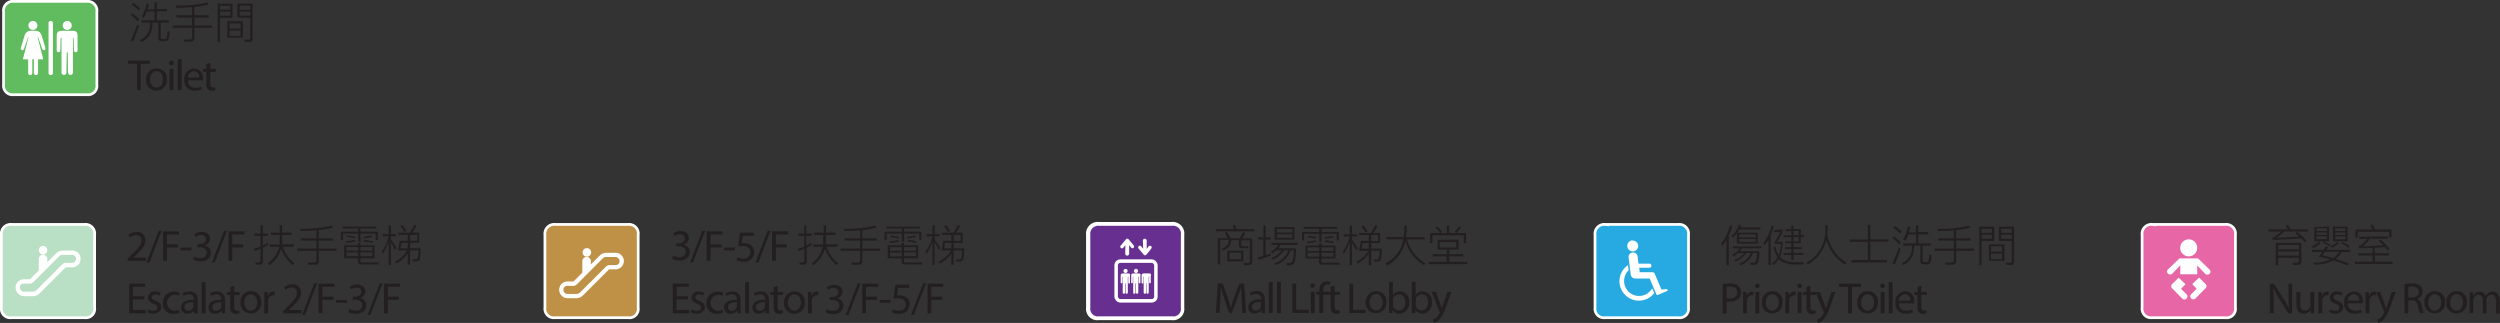 <svg xmlns="http://www.w3.org/2000/svg" viewBox="0 0 455.79 58.87"><rect x="0" y="0" width="455.79" height="58.87" fill="#333333" stroke="none"/><defs><style>.cls-1{fill:#e766a6;}.cls-1,.cls-10,.cls-4,.cls-5,.cls-6,.cls-7,.cls-8,.cls-9{stroke:#fff;}.cls-1,.cls-10,.cls-4,.cls-5,.cls-6,.cls-8,.cls-9{stroke-miterlimit:3.86;}.cls-1,.cls-10,.cls-4,.cls-6,.cls-8,.cls-9{stroke-width:0.5px;}.cls-2,.cls-5{fill:#fff;}.cls-3{fill:#231f20;}.cls-4{fill:#27aae1;}.cls-5{stroke-width:0.9px;}.cls-6{fill:#673090;}.cls-7{fill:none;stroke-miterlimit:10;stroke-width:0.64px;}.cls-8{fill:#be9147;}.cls-9{fill:#b9dfc4;}.cls-10{fill:#60bc5e;}</style></defs><title>Asset 7</title><g id="Layer_2" data-name="Layer 2"><g id="_3_f_icon" data-name="3/f_icon"><path class="cls-1" d="M392.45,40.92a1.71,1.71,0,0,0-1.91,1.92V56.09a1.63,1.63,0,0,0,1.83,1.83h13.34a1.62,1.62,0,0,0,1.84-1.83V42.84a1.69,1.69,0,0,0-1.88-1.92S392.44,40.91,392.45,40.92Z"/><path class="cls-2" d="M400.59,45.18A1.55,1.55,0,1,1,399,43.64,1.54,1.54,0,0,1,400.59,45.18Zm-.1,7.46-1,1a.54.54,0,0,0,0,.77h0a.54.54,0,0,0,.78,0l1.85-1.87a.53.53,0,0,0,0-.75l-1.19-1.19-1.25,1.2Zm.25-5.53h-3.4l-2.08,2a.54.54,0,0,0,0,.78h0a.55.55,0,0,0,.78,0l1.46-1.51V50h3.09V48.41l1.46,1.51a.55.55,0,0,0,.78,0h0a.55.55,0,0,0,0-.78Zm-2.29,4.71-1.25-1.2L396,51.81a.54.54,0,0,0,0,.75l1.86,1.87a.54.54,0,0,0,.78,0h0a.54.54,0,0,0,0-.77l-1-1Z"/><path class="cls-3" d="M417.09,41.8a5.65,5.65,0,0,0-.39-.69l.48-.08a5.52,5.52,0,0,1,.39.77h3.21v.42h-4.32A8.15,8.15,0,0,1,415,43.35c1.68-.06,3.07-.13,4.19-.23a8.87,8.87,0,0,0-.72-.61l.35-.22a15.83,15.83,0,0,1,1.71,1.57l-.36.26a7.5,7.5,0,0,0-.62-.66c-1.33.11-3.06.21-5.2.28l-.1-.39a.77.77,0,0,0,.23-.06,9.62,9.62,0,0,0,1.43-1.07h-2.27V41.8Zm-1.75,6.54h-.44V44.28h4.67v3.33a.62.62,0,0,1-.71.7h-.81l-.11-.42.79,0a.35.35,0,0,0,.4-.39V47h-3.79Zm3.79-3.68h-3.79v.8h3.79Zm-3.79,1.93h3.79v-.75h-3.79Z"/><path class="cls-3" d="M423.66,45.54l.39-.6.42.13-.31.47h4.29v.4h-1.52a4.64,4.64,0,0,1-1.12,1.27c.8.23,1.6.5,2.43.81l-.26.36c-.86-.34-1.72-.65-2.57-.9a7.15,7.15,0,0,1-3.46.77l-.24-.37a7.74,7.74,0,0,0,3.16-.56c-.71-.21-1.41-.38-2.12-.54.23-.28.43-.56.63-.84h-1.89v-.4Zm-.6-1.23a4.32,4.32,0,0,1-1.36.91l-.18-.35a3.94,3.94,0,0,0,1.31-.81Zm1.56-3V44h-2.68v-2.6Zm-.41.8v-.49h-1.87v.49Zm0,.71v-.44h-1.87v.44Zm0,.26h-1.87v.52h1.87Zm-.84,3.46c.64.13,1.29.29,2,.48a3.55,3.55,0,0,0,1.12-1.13h-2.58C423.69,46.19,423.52,46.41,423.37,46.59Zm1.52-1.89-.19.29a5.94,5.94,0,0,0-1.22-.68l.18-.26A5.74,5.74,0,0,1,424.89,44.7Zm1.54-.33a4.27,4.27,0,0,1-1.35.88l-.17-.35a3.75,3.75,0,0,0,1.29-.79Zm1.58-3V44h-2.68V41.34Zm-.4.81v-.49h-1.87v.49Zm0,.71v-.44h-1.87v.44Zm0,.26h-1.87v.52h1.87Zm.79,1.78-.2.32a6.49,6.49,0,0,0-1.36-.85l.19-.27A6.39,6.39,0,0,1,428.4,44.9Z"/><path class="cls-3" d="M435.33,43.12v.4h-3.28a7.1,7.1,0,0,1-1.26,1.38c1.25,0,2.49-.11,3.72-.19-.26-.26-.52-.52-.81-.77l.28-.27a11.85,11.85,0,0,1,1.66,1.67l-.32.32c-.15-.2-.31-.4-.49-.6l-1.88.11v1h2.61v.4H433v1.15h3.24v.41h-6.91v-.41h3.24V46.59h-2.6v-.4h2.6v-1l-2.39.1L430,44.9l.1,0a4.85,4.85,0,0,0,1.45-1.35h-1.43v-.4ZM433,41.84h3v1.47h-.44V42.26h-5.69v1.05h-.44V41.84h3.12a6.35,6.35,0,0,0-.43-.78l.48-.08A6.29,6.29,0,0,1,433,41.84Z"/><path class="cls-3" d="M413.82,57.11V51.72h.76l1.73,2.72a16,16,0,0,1,1,1.76h0c-.06-.72-.08-1.38-.08-2.22V51.72h.66v5.39h-.7l-1.71-2.74a15.61,15.61,0,0,1-1-1.8h0c0,.68.06,1.33.06,2.22v2.31Z"/><path class="cls-3" d="M421.9,56.05c0,.4,0,.75,0,1.06h-.62l0-.63h0a1.45,1.45,0,0,1-1.28.71c-.6,0-1.33-.33-1.33-1.69V53.24h.7v2.14c0,.74.23,1.23.87,1.23a1,1,0,0,0,.92-.64.83.83,0,0,0,.07-.36V53.24h.7Z"/><path class="cls-3" d="M422.67,54.44c0-.45,0-.84,0-1.2h.62l0,.76h0a1.17,1.17,0,0,1,1.07-.85l.2,0v.67a.83.83,0,0,0-.24,0,1,1,0,0,0-.94.91,1.51,1.51,0,0,0,0,.32v2.07h-.7Z"/><path class="cls-3" d="M424.79,56.39a1.93,1.93,0,0,0,.93.28c.51,0,.75-.26.75-.58s-.2-.52-.72-.71c-.69-.25-1-.63-1-1.1a1.19,1.19,0,0,1,1.33-1.13,1.93,1.93,0,0,1,1,.24l-.18.51a1.55,1.55,0,0,0-.79-.22c-.42,0-.65.24-.65.52s.23.47.74.66c.67.26,1,.59,1,1.17s-.53,1.16-1.44,1.16a2.19,2.19,0,0,1-1.09-.27Z"/><path class="cls-3" d="M428.05,55.3a1.23,1.23,0,0,0,1.33,1.34,2.45,2.45,0,0,0,1.07-.2l.12.51a3.17,3.17,0,0,1-1.29.24,1.8,1.8,0,0,1-1.9-1.95,1.87,1.87,0,0,1,1.81-2.09,1.63,1.63,0,0,1,1.6,1.82,2.38,2.38,0,0,1,0,.33Zm2.06-.5a1,1,0,0,0-1-1.15,1.17,1.17,0,0,0-1.08,1.15Z"/><path class="cls-3" d="M431.27,54.44c0-.45,0-.84,0-1.2h.62l0,.76h0a1.17,1.17,0,0,1,1.08-.85l.2,0v.67a.93.93,0,0,0-.24,0,1,1,0,0,0-.95.91,2.69,2.69,0,0,0,0,.32v2.07h-.69Z"/><path class="cls-3" d="M433.94,53.24l.85,2.28c.08.26.18.56.24.8h0c.07-.24.15-.53.25-.81l.76-2.27h.75L435.75,56a5.91,5.91,0,0,1-1.33,2.42,1.86,1.86,0,0,1-.86.45l-.18-.59a1.84,1.84,0,0,0,.62-.34,2.08,2.08,0,0,0,.59-.79.54.54,0,0,0,.06-.16.76.76,0,0,0,0-.19l-1.43-3.56Z"/><path class="cls-3" d="M438.37,51.79a7.39,7.39,0,0,1,1.34-.11,2.15,2.15,0,0,1,1.55.44,1.32,1.32,0,0,1,.43,1,1.43,1.43,0,0,1-1,1.38v0a1.32,1.32,0,0,1,.79,1.09,9.19,9.19,0,0,0,.42,1.48h-.72a7,7,0,0,1-.36-1.29c-.16-.74-.45-1-1.08-1h-.66v2.34h-.69Zm.69,2.45h.72c.74,0,1.21-.4,1.21-1s-.5-1-1.24-1a3,3,0,0,0-.69.07Z"/><path class="cls-3" d="M445.78,55.14a1.89,1.89,0,0,1-1.92,2,1.84,1.84,0,0,1-1.86-2,1.89,1.89,0,0,1,1.92-2.05A1.83,1.83,0,0,1,445.78,55.14Zm-3.07,0c0,.85.49,1.49,1.18,1.49s1.17-.63,1.17-1.51c0-.65-.32-1.48-1.16-1.48S442.71,54.44,442.71,55.18Z"/><path class="cls-3" d="M449.77,55.14a1.89,1.89,0,0,1-1.92,2,1.84,1.84,0,0,1-1.86-2,1.89,1.89,0,0,1,1.92-2.05A1.83,1.83,0,0,1,449.77,55.14Zm-3.07,0c0,.85.49,1.49,1.18,1.49s1.17-.63,1.17-1.51c0-.65-.32-1.48-1.16-1.48S446.7,54.44,446.7,55.18Z"/><path class="cls-3" d="M450.26,54.28c0-.4,0-.72,0-1h.62l0,.62h0a1.34,1.34,0,0,1,1.22-.71,1.13,1.13,0,0,1,1.09.77h0a1.64,1.64,0,0,1,.43-.5,1.3,1.3,0,0,1,.86-.27c.51,0,1.27.33,1.27,1.68v2.28h-.69V54.92c0-.75-.27-1.19-.84-1.19a.9.9,0,0,0-.83.63,1.29,1.29,0,0,0-.06.36v2.39h-.68V54.79c0-.62-.28-1.06-.81-1.06a1,1,0,0,0-.87.7.93.93,0,0,0-.06.34v2.34h-.69Z"/><path class="cls-4" d="M292.71,40.92a1.71,1.71,0,0,0-1.91,1.92V56.09a1.63,1.63,0,0,0,1.83,1.83H306a1.62,1.62,0,0,0,1.84-1.83V42.84a1.69,1.69,0,0,0-1.88-1.92S292.7,40.91,292.71,40.92Z"/><path class="cls-2" d="M304,52.82l.07.18-1.79.77a.24.24,0,0,1-.3-.12l-1.21-2.87h-2.64a.82.82,0,0,1-.82-.72l-.39-3.12a.83.83,0,0,1,.71-.91h0a.83.83,0,0,1,.93.71l.16,1.33h2a.37.37,0,0,1,.37.39.38.38,0,0,1-.39.35h-1.85l.1.82h2.32a.44.44,0,0,1,.4.26l1.24,2.9.92-.09A.21.21,0,0,1,304,52.82Zm-6.32-9a1,1,0,1,0,1,1A1,1,0,0,0,297.68,43.87Zm3.54,8.73a2.73,2.73,0,1,1-4.29-3.28l-.12-.93a3.54,3.54,0,1,0,4.79,5.09Z"/><path class="cls-3" d="M315.83,41.19a11.55,11.55,0,0,1-.65,1.76v5.41h-.42V43.74a11.6,11.6,0,0,1-.77,1.11l-.18-.42a9.93,9.93,0,0,0,1.62-3.4Zm.92,1.24h3.72v2h-3.8V42.54a5.22,5.22,0,0,1-.72.77L315.7,43A4,4,0,0,0,317,41l.42,0c-.05.16-.09.32-.15.46h3.68v.37h-3.84A5.29,5.29,0,0,1,316.75,42.43Zm4.34,2.49v.36h-3.51a3.38,3.38,0,0,1-.35.52h3.53a4.94,4.94,0,0,1-.29,2.14,1.15,1.15,0,0,1-1,.35h-.33l-.11-.37.35,0c.4,0,.64-.11.75-.3a4.42,4.42,0,0,0,.19-1.49h-.71a3.71,3.71,0,0,1-2.32,2.23l-.22-.32a3.51,3.51,0,0,0,2.16-1.91h-.91a3.7,3.7,0,0,1-1.91,1.56l-.25-.31A3.65,3.65,0,0,0,318,46.15H316.9a5.17,5.17,0,0,1-.87.61l-.25-.32a3.36,3.36,0,0,0,1.39-1.16h-1.26v-.36Zm-1-1.65v-.53h-3v.53Zm0,.29h-3v.54h3Z"/><path class="cls-3" d="M321.68,44.74l-.14-.45A9.49,9.49,0,0,0,323,41.05l.39.18a12.12,12.12,0,0,1-.56,1.64v5.47h-.42V43.69A8.33,8.33,0,0,1,321.68,44.74ZM325,41.85v.37a13,13,0,0,1-1,1.84h1v.24a6.55,6.55,0,0,1-.49,2.51,2.42,2.42,0,0,0,.9.68,5.48,5.48,0,0,0,2.05.32l1.43,0-.08.42h-1.07a5.76,5.76,0,0,1-2.74-.46,2.65,2.65,0,0,1-.69-.56,3.66,3.66,0,0,1-1,1.11l-.21-.37a3.12,3.12,0,0,0,1-1.08,5.63,5.63,0,0,1-.79-1.78l.36-.13a4.87,4.87,0,0,0,.62,1.51,6.09,6.09,0,0,0,.41-2h-1.17v-.31a14,14,0,0,0,1-1.84h-1.07v-.42Zm2,2.48v.73h1.52v.35H327v.7h1.77v.37H327v.9h-.41v-.9h-1.42v-.37h1.42v-.7h-1.16v-.35h1.16v-.73h-1.08V44h1.08v-.75h-1.42v-.36h1.42v-.75h-1.08v-.36h1.08V41.1H327v.65h1.32v1.11h.56v.36h-.56v1.11Zm0-1.47h.93v-.75H327ZM327,44h.93v-.75H327Z"/><path class="cls-3" d="M333.16,42.81a7.52,7.52,0,0,0,3.51,5.09l-.28.36a7.7,7.7,0,0,1-3.38-4.5,7.39,7.39,0,0,1-3.44,4.51l-.26-.38a6.59,6.59,0,0,0,3.46-5.54c0-.56,0-1,0-1.29h.44C333.22,41.74,333.19,42.32,333.16,42.81Z"/><path class="cls-3" d="M340.55,43.67V41H341v2.63h3.31v.43H341v3.36h3v.44h-6.46v-.44h3V44.1h-3.34v-.43Z"/><path class="cls-3" d="M346.54,45.35a29.69,29.69,0,0,1-1.09,2.87L345,48a24,24,0,0,0,1.15-2.83Zm0-1.09-.31.31A8.68,8.68,0,0,0,345,43.39l.3-.29A7.66,7.66,0,0,1,346.59,44.26Zm.16-2-.31.31a7.77,7.77,0,0,0-1.24-1.05l.31-.3A9,9,0,0,1,346.75,42.22Zm.66,1.65-.39-.24a8.1,8.1,0,0,0,.9-2.37l.42.09q-.12.51-.27,1h1.28V41.07h.43v1.24h1.82v.43h-1.82v1.63H352v.42h-1.47v2.7a.27.27,0,0,0,.3.3h.42a.36.36,0,0,0,.28-.1,3.12,3.12,0,0,0,.2-1.34l.4.14a3.93,3.93,0,0,1-.25,1.49.64.64,0,0,1-.53.22h-.65a.62.62,0,0,1-.45-.18.65.65,0,0,1-.14-.44V44.79H349a5.64,5.64,0,0,1-.3,1.78A3.2,3.2,0,0,1,347,48.33l-.29-.35a3.11,3.11,0,0,0,1.59-1.49,4.87,4.87,0,0,0,.31-1.7H347v-.42h2.35V42.74h-1.42A9.13,9.13,0,0,1,347.41,43.87Z"/><path class="cls-3" d="M359.2,41.5a16.46,16.46,0,0,1-2.56.45v1.49h2.61v.43h-2.61v1.44h3.22v.42h-3.22v1.86a.6.6,0,0,1-.68.68h-1.24l-.09-.42c.41,0,.8,0,1.18,0a.36.36,0,0,0,.4-.4V45.73H352.7v-.42h3.51V43.87h-2.84v-.43h2.84V42c-.88.08-1.84.12-2.86.12l-.14-.39a24.65,24.65,0,0,0,5.78-.58Z"/><path class="cls-3" d="M363.57,43.93h-2.29v4.4h-.42v-7h2.71Zm-.43-2.21h-1.86v.73h1.86Zm-1.86,1.82h1.86V42.8h-1.86Zm4.18,1v3h-2.84v-3ZM365,45.89v-1h-2v1Zm0,.36h-2v1h2Zm-.58-2.32v-2.6h2.78v6.44a.48.48,0,0,1-.54.54l-.85,0-.11-.42.8,0c.18,0,.26-.09.26-.27v-3.7Zm2.34-2.2h-1.91v.73h1.91Zm-1.91,1.81h1.91v-.73h-1.91Z"/><path class="cls-3" d="M314.08,51.78a9,9,0,0,1,1.34-.1,2.25,2.25,0,0,1,1.51.44,1.45,1.45,0,0,1,.47,1.13A1.58,1.58,0,0,1,317,54.4a2.21,2.21,0,0,1-1.65.6,2.38,2.38,0,0,1-.56,0v2.16h-.7Zm.7,2.6a2.35,2.35,0,0,0,.58.06c.84,0,1.35-.41,1.35-1.16s-.51-1.05-1.27-1.05a3.16,3.16,0,0,0-.66.05Z"/><path class="cls-3" d="M317.79,54.44c0-.45,0-.84,0-1.2h.61l0,.76h0a1.16,1.16,0,0,1,1.07-.85l.2,0v.67a.83.83,0,0,0-.24,0,1,1,0,0,0-.94.91,1.47,1.47,0,0,0,0,.32v2.07h-.69Z"/><path class="cls-3" d="M320.82,52.15a.44.44,0,0,1-.87,0,.43.43,0,0,1,.44-.44A.42.42,0,0,1,320.82,52.15Zm-.78,5V53.24h.7v3.87Z"/><path class="cls-3" d="M325,55.14a1.89,1.89,0,0,1-1.93,2,1.84,1.84,0,0,1-1.85-2,1.89,1.89,0,0,1,1.92-2.05A1.83,1.83,0,0,1,325,55.14Zm-3.07,0c0,.85.49,1.49,1.18,1.49s1.17-.64,1.17-1.51c0-.65-.33-1.48-1.16-1.48S321.94,54.44,321.94,55.18Z"/><path class="cls-3" d="M325.5,54.44c0-.45,0-.84,0-1.2h.61l0,.76h0a1.17,1.17,0,0,1,1.07-.85l.2,0v.67a.83.83,0,0,0-.24,0,1,1,0,0,0-.94.91,1.51,1.51,0,0,0,0,.32v2.07h-.7Z"/><path class="cls-3" d="M328.53,52.15a.44.44,0,0,1-.87,0,.43.43,0,0,1,.44-.44A.42.42,0,0,1,328.53,52.15Zm-.78,5V53.24h.7v3.87Z"/><path class="cls-3" d="M330.07,52.12v1.12h1v.53h-1v2.09c0,.48.14.75.53.75a1.25,1.25,0,0,0,.4,0l0,.53a1.69,1.69,0,0,1-.63.1,1,1,0,0,1-.76-.3,1.44,1.44,0,0,1-.27-1V53.77h-.6v-.53h.6v-.93Z"/><path class="cls-3" d="M331.8,53.24l.85,2.28c.08.26.18.56.24.79h0c.07-.23.15-.52.25-.8l.76-2.27h.75L333.61,56a5.89,5.89,0,0,1-1.33,2.43,1.86,1.86,0,0,1-.86.45l-.18-.59a1.84,1.84,0,0,0,.62-.34,2.17,2.17,0,0,0,.59-.79.54.54,0,0,0,.06-.16.76.76,0,0,0-.05-.19L331,53.24Z"/><path class="cls-3" d="M336.92,52.31h-1.63v-.59h4v.59h-1.64v4.8h-.71Z"/><path class="cls-3" d="M342.39,55.14a1.89,1.89,0,0,1-1.93,2,1.84,1.84,0,0,1-1.86-2,1.89,1.89,0,0,1,1.92-2.05A1.83,1.83,0,0,1,342.39,55.14Zm-3.07,0c0,.85.48,1.49,1.17,1.49s1.18-.64,1.18-1.51c0-.65-.33-1.48-1.16-1.48S339.32,54.44,339.32,55.18Z"/><path class="cls-3" d="M343.66,52.15a.44.44,0,0,1-.87,0,.43.43,0,0,1,.44-.44A.42.42,0,0,1,343.66,52.15Zm-.78,5V53.24h.7v3.87Z"/><path class="cls-3" d="M344.35,51.43h.7v5.68h-.7Z"/><path class="cls-3" d="M346.23,55.3a1.23,1.23,0,0,0,1.33,1.34,2.6,2.6,0,0,0,1.07-.2l.12.51a3.21,3.21,0,0,1-1.29.24,1.8,1.8,0,0,1-1.9-2,1.87,1.87,0,0,1,1.81-2.08A1.64,1.64,0,0,1,349,55c0,.14,0,.26,0,.33Zm2.06-.5a1,1,0,0,0-1-1.15,1.18,1.18,0,0,0-1.09,1.15Z"/><path class="cls-3" d="M350.29,52.12v1.12h1v.53h-1v2.09c0,.48.14.75.53.75a1.37,1.37,0,0,0,.41,0l0,.53a1.63,1.63,0,0,1-.62.1,1,1,0,0,1-.76-.3,1.44,1.44,0,0,1-.28-1V53.77H349v-.53h.6v-.93Z"/><path class="cls-5" d="M210.82,42a.53.53,0,0,0,.52-.53.52.52,0,0,0-1,0A.53.53,0,0,0,210.82,42Z"/><path class="cls-5" d="M211.37,40.92h-1.11c-.5,0-.66.12-.66.67v1.59a.21.21,0,1,0,.42,0l0-1.46h.1v4a.29.29,0,1,0,.57,0l0-2.31h.12l0,2.31a.29.29,0,1,0,.57,0v-4h.11l0,1.46a.21.21,0,1,0,.42,0V41.59C212,41,211.87,40.92,211.37,40.92Z"/><path class="cls-2" d="M210.19,41.68a.39.39,0,0,0,.38-.39.38.38,0,0,0-.75,0A.39.39,0,0,0,210.19,41.68Z"/><path class="cls-5" d="M200.36,40.92a1.7,1.7,0,0,0-1.9,1.91V56.1a1.62,1.62,0,0,0,1.83,1.82h13.34a1.61,1.61,0,0,0,1.83-1.82V42.83a1.68,1.68,0,0,0-1.87-1.91Z"/><path class="cls-5" d="M204.43,49.67a.52.52,0,0,0,0-1,.52.52,0,0,0,0,1Z"/><path class="cls-5" d="M205,49.77h-1.11c-.5,0-.66.12-.66.68V52a.21.21,0,1,0,.42,0l0-1.47h.11v4a.29.29,0,1,0,.57,0l0-2.31h.11l0,2.31a.29.29,0,1,0,.57,0v-4h.1l0,1.47a.21.21,0,1,0,.41,0V50.45C205.64,49.89,205.49,49.77,205,49.77Z"/><path class="cls-5" d="M207,49.67a.52.52,0,1,0-.52-.52A.52.52,0,0,0,207,49.67Z"/><path class="cls-5" d="M207.59,49.77h-1.11c-.5,0-.66.12-.66.68V52a.21.21,0,1,0,.42,0l0-1.47h.11v4a.29.29,0,1,0,.57,0l0-2.31h.11l0,2.31a.29.29,0,1,0,.57,0v-4h.1l0,1.47a.21.21,0,1,0,.41,0V50.45C208.25,49.89,208.09,49.77,207.59,49.77Z"/><path class="cls-6" d="M200.44,40.92a1.71,1.71,0,0,0-1.91,1.91V56.1a1.63,1.63,0,0,0,1.84,1.82H213.7a1.61,1.61,0,0,0,1.84-1.82V42.83a1.68,1.68,0,0,0-1.87-1.91Z"/><path class="cls-2" d="M208.36,43.88a.35.35,0,1,1,.7,0v1.48l.38-.47a.31.31,0,0,1,.44.45L209,46.43a.31.31,0,0,1-.48,0l-.92-1.1c-.28-.32.18-.73.44-.44l.38.47Z"/><path class="cls-2" d="M205.15,46.18a.36.36,0,1,0,.71,0V44.69l.38.47c.26.29.72-.11.44-.43l-.92-1.1a.31.31,0,0,0-.48,0l-.92,1.1a.31.31,0,1,0,.44.43l.37-.47Z"/><path class="cls-2" d="M205.21,49.78a.4.4,0,0,0,.38-.39.38.38,0,0,0-.38-.37.38.38,0,0,0-.38.37A.39.39,0,0,0,205.21,49.78Z"/><path class="cls-2" d="M205.61,49.85h-.81c-.37,0-.48.09-.48.49V51.5a.15.15,0,1,0,.3,0l0-1.06h.07v2.91a.21.21,0,1,0,.42,0l0-1.69h.09l0,1.69a.21.21,0,1,0,.42,0V50.44h.08l0,1.06a.16.16,0,1,0,.31,0V50.34C206.1,49.94,206,49.85,205.61,49.85Z"/><path class="cls-2" d="M207.11,49.78a.39.39,0,0,0,.38-.39.38.38,0,0,0-.38-.37.37.37,0,0,0-.37.37A.38.38,0,0,0,207.11,49.78Z"/><path class="cls-2" d="M207.52,49.85h-.81c-.37,0-.48.09-.48.49V51.5a.15.15,0,1,0,.3,0l0-1.06h.07v2.91a.21.21,0,1,0,.42,0l0-1.69h.09l0,1.69a.21.21,0,1,0,.42,0V50.44h.08l0,1.06a.15.15,0,1,0,.3,0V50.34C208,49.94,207.89,49.85,207.52,49.85Z"/><path class="cls-2" d="M209.43,49.85h-.81c-.37,0-.49.09-.49.49V51.5a.16.16,0,1,0,.31,0l0-1.06h.07v2.91a.21.21,0,1,0,.42,0l0-1.69h.08l0,1.69a.21.21,0,1,0,.42,0V50.44h.07l0,1.06a.15.15,0,1,0,.3,0V50.34C209.91,49.94,209.79,49.85,209.43,49.85Z"/><rect class="cls-7" x="203.49" y="47.6" width="7.25" height="7.25" rx="0.78"/><path class="cls-3" d="M225.47,41.78h3.21v.41h-6.94v-.41H225c-.09-.26-.19-.5-.28-.7l.45-.08C225.29,41.24,225.38,41.49,225.47,41.78Zm-1.18,1.65H226a7.72,7.72,0,0,0,.64-1.12l.41.15a6.91,6.91,0,0,1-.58,1h1.83V47.7a.57.57,0,0,1-.64.64h-.84l-.11-.4.82,0a.31.31,0,0,0,.34-.34v-3.8H226.3v.79a.25.25,0,0,0,.28.28h1v.37h-1.22c-.33,0-.49-.16-.49-.47v-1h-1.36a2.39,2.39,0,0,1-.43,1.18,2.65,2.65,0,0,1-1.17.74l-.21-.35a2.32,2.32,0,0,0,1-.62,1.92,1.92,0,0,0,.37-1h-1.62v4.5h-.43V43.43h1.77a5.37,5.37,0,0,0-.49-1l.4-.15A6.76,6.76,0,0,1,224.29,43.43Zm2.38,2.28v1.95h-2.93V45.71Zm-.41.37h-2.1v1.19h2.1Z"/><path class="cls-3" d="M230.34,43.27V41.09h.42v2.18h.92v.41h-.92v2.86c.3-.12.61-.24.91-.38v.43a13.7,13.7,0,0,1-2.24.76l-.11-.41c.35-.08.68-.16,1-.27v-3h-1v-.41Zm6.25,1v.39h-3.1a3.24,3.24,0,0,1-.39.6h3.19c0,.76-.06,1.37-.12,1.84a2.14,2.14,0,0,1-.32,1,1,1,0,0,1-.71.29h-.55l-.1-.4.45,0a.71.71,0,0,0,.71-.43,6.9,6.9,0,0,0,.23-1.91h-.55a4.47,4.47,0,0,1-2.75,2.68l-.23-.34a4.14,4.14,0,0,0,2.57-2.34h-.82A4.11,4.11,0,0,1,232,47.34l-.25-.31a4,4,0,0,0,1.93-1.4h-.95a7,7,0,0,1-.79.57l-.25-.32a3.4,3.4,0,0,0,1.37-1.23h-1.26v-.39ZM236,41.39V43.7h-3.61V41.39Zm-.4,1v-.64h-2.8v.64Zm0,.32h-2.8v.64h2.8Z"/><path class="cls-3" d="M243.78,41.36v.35h-2.84v.57h3.15v1.55h-.4v-1.2h-2.75v1.48h-.42V42.63h-2.76v1.2h-.4V42.28h3.16v-.57h-2.85v-.35Zm-3.28,3.4v-.41h.42v.41h2.57v2.36h-2.57v.51c0,.17.09.26.3.26h3v.37h-3.13c-.42,0-.62-.19-.62-.56v-.58H238V44.76Zm-.49-.69a8,8,0,0,1-1.63.27l-.1-.31a7.29,7.29,0,0,0,1.63-.23Zm0-.84-.11.28a12.1,12.1,0,0,0-1.54-.24l.16-.28A11.87,11.87,0,0,1,240,43.23Zm.51,2.54V45.1h-2.13v.67Zm0,.31h-2.13v.7h2.13Zm.42-.31h2.17V45.1h-2.17Zm2.17.31h-2.17v.7h2.17Zm.08-2-.12.3a11.78,11.78,0,0,0-1.59-.32l.13-.26A15.77,15.77,0,0,1,243.17,44.07Zm-1.69-.83a6.5,6.5,0,0,0,1.46-.29l.12.3a9,9,0,0,1-1.52.29Z"/><path class="cls-3" d="M246.49,48.37h-.42V44.09A8.85,8.85,0,0,1,245,46.32l-.17-.46a7.57,7.57,0,0,0,1.24-2.75H245v-.4h1.08V41.1h.42v1.61h.91v.4h-.91v.58c.34.46.68,1,1,1.59l-.25.37c-.3-.61-.56-1.11-.78-1.47Zm1.31-5.51v-.39h2.11a6.35,6.35,0,0,0,.81-1.41l.42.12a6.09,6.09,0,0,1-.76,1.29h1.25v1.85H250v1h1.91a7.29,7.29,0,0,1-.15,1.94.66.66,0,0,1-.67.46l-.54,0-.11-.39.59,0c.21,0,.34-.13.4-.37a8.83,8.83,0,0,0,.08-1.26H250v2.63h-.44V46.2a5.6,5.6,0,0,1-2.07,1.89l-.22-.37a5.18,5.18,0,0,0,2.23-2h-1.71l.32-1.81h1.45V42.86Zm.62,1.46-.21,1h1.33v-1Zm.88-2.13-.37.17a7.85,7.85,0,0,0-.71-1.11l.39-.13A7.51,7.51,0,0,1,249.3,42.19Zm1.95,1.75V42.86H250v1.08Z"/><path class="cls-3" d="M255.91,43.23a12.32,12.32,0,0,0,.12-1.52V41.1h.43v.51a10.27,10.27,0,0,1-.12,1.62h3.39v.44h-3.2A7.32,7.32,0,0,0,259.88,48l-.27.35a7.55,7.55,0,0,1-3.39-4.42,6.3,6.3,0,0,1-3.35,4.47L252.6,48a5.86,5.86,0,0,0,3.24-4.36h-3.08v-.44Z"/><path class="cls-3" d="M263.79,46.33v-.85H262.1V43.71h3.83v1.77h-1.71v.85h2.55v.41h-2.55v1h3.27v.42h-7v-.42h3.26v-1h-2.55v-.41Zm.43-5.21v1.36h3.07v1.85h-.43V42.9h-5.69v1.43h-.43V42.48h1.84a8.53,8.53,0,0,0-.91-1l.33-.2a9.19,9.19,0,0,1,.92,1l-.32.22h1.19V41.12Zm1.28,3h-3v1h3Zm.86-2.71a5,5,0,0,1-.83,1.08l-.32-.24a4.11,4.11,0,0,0,.78-1Z"/><path class="cls-3" d="M226.36,54.7c0-.75-.09-1.66-.08-2.33h0c-.19.63-.41,1.31-.68,2.05l-1,2.61h-.52l-.88-2.56c-.25-.76-.47-1.46-.62-2.1h0c0,.67-.06,1.58-.11,2.39l-.14,2.31h-.67l.38-5.39h.89l.92,2.6c.22.67.4,1.26.54,1.82h0c.14-.54.33-1.14.57-1.82l1-2.6h.89l.33,5.39h-.67Z"/><path class="cls-3" d="M230,57.07l-.06-.49h0a1.47,1.47,0,0,1-1.19.57A1.1,1.1,0,0,1,227.57,56c0-.93.83-1.44,2.33-1.44v-.08a.8.8,0,0,0-.88-.89,1.9,1.9,0,0,0-1,.29l-.16-.47a2.37,2.37,0,0,1,1.27-.34c1.18,0,1.47.81,1.47,1.58v1.45a5.33,5.33,0,0,0,.07.93Zm-.11-2c-.77,0-1.64.12-1.64.87a.62.62,0,0,0,.67.67,1,1,0,0,0,.93-.64.62.62,0,0,0,0-.23Z"/><path class="cls-3" d="M231.33,51.39h.7v5.68h-.7Z"/><path class="cls-3" d="M232.82,51.39h.7v5.68h-.7Z"/><path class="cls-3" d="M235.62,51.68h.7v4.8h2.3v.59h-3Z"/><path class="cls-3" d="M239.76,52.11a.44.44,0,0,1-.87,0,.43.43,0,0,1,.44-.44A.42.42,0,0,1,239.76,52.11Zm-.78,5V53.2h.7v3.87Z"/><path class="cls-3" d="M240.52,57.07V53.73H240V53.2h.54V53a1.82,1.82,0,0,1,.45-1.35,1.35,1.35,0,0,1,.94-.36,1.73,1.73,0,0,1,.6.11l-.09.55a1,1,0,0,0-.45-.09c-.6,0-.75.53-.75,1.12v.21h.93v.53h-.93v3.34Z"/><path class="cls-3" d="M243.32,52.08V53.2h1v.53h-1v2.09c0,.48.14.75.53.75a1.37,1.37,0,0,0,.41,0l0,.53a1.65,1.65,0,0,1-.63.1,1,1,0,0,1-.76-.3,1.44,1.44,0,0,1-.27-1V53.73H242V53.2h.6v-.93Z"/><path class="cls-3" d="M246,51.68h.7v4.8H249v.59h-3Z"/><path class="cls-3" d="M252.78,55.1a1.89,1.89,0,0,1-1.92,2,1.84,1.84,0,0,1-1.86-2,1.89,1.89,0,0,1,1.92-2A1.83,1.83,0,0,1,252.78,55.1Zm-3.07,0c0,.85.49,1.49,1.18,1.49s1.17-.63,1.17-1.51c0-.65-.33-1.48-1.16-1.48S249.71,54.4,249.71,55.14Z"/><path class="cls-3" d="M253.24,57.07c0-.27,0-.66,0-1V51.39h.7v2.43h0a1.45,1.45,0,0,1,1.32-.71,1.75,1.75,0,0,1,1.64,2,1.84,1.84,0,0,1-1.74,2.07,1.36,1.36,0,0,1-1.29-.72h0l0,.64Zm.73-1.55a1.07,1.07,0,0,0,0,.25,1.08,1.08,0,0,0,1.06.82c.73,0,1.17-.59,1.17-1.48s-.4-1.44-1.15-1.44a1.12,1.12,0,0,0-1.07.86,1.19,1.19,0,0,0,0,.29Z"/><path class="cls-3" d="M257.39,57.07c0-.27,0-.66,0-1V51.39h.7v2.43h0a1.45,1.45,0,0,1,1.32-.71,1.75,1.75,0,0,1,1.64,2,1.84,1.84,0,0,1-1.74,2.07,1.36,1.36,0,0,1-1.29-.72h0l0,.64Zm.73-1.55a1.07,1.07,0,0,0,0,.25,1.08,1.08,0,0,0,1.06.82c.73,0,1.17-.59,1.17-1.48s-.4-1.44-1.15-1.44a1.12,1.12,0,0,0-1.07.86,1.19,1.19,0,0,0,0,.29Z"/><path class="cls-3" d="M261.78,53.2l.84,2.28c.09.26.19.56.25.79h0c.07-.23.15-.52.25-.8l.76-2.27h.75L263.59,56a5.91,5.91,0,0,1-1.33,2.42,1.86,1.86,0,0,1-.86.45l-.18-.59a1.84,1.84,0,0,0,.62-.34,2.17,2.17,0,0,0,.59-.79.54.54,0,0,0,.06-.16.76.76,0,0,0-.05-.19L261,53.2Z"/><path class="cls-2" d="M107,44.83a.78.78,0,0,1,.78.78.78.78,0,1,1-1.56,0A.78.78,0,0,1,107,44.83Z"/><path class="cls-3" d="M125.8,47.88l2.23-5.8h.54l-2.24,5.8Z"/><path class="cls-3" d="M128.84,42.17h2.9v.58h-2.2v1.79h2v.58h-2v2.44h-.7Z"/><path class="cls-3" d="M134,45.14v.52h-2v-.52Z"/><path class="cls-3" d="M137.41,43h-2l-.2,1.34a2.39,2.39,0,0,1,.43,0,2.22,2.22,0,0,1,1.12.28,1.49,1.49,0,0,1,.74,1.33,1.81,1.81,0,0,1-1.94,1.78,2.55,2.55,0,0,1-1.29-.32l.18-.54a2.28,2.28,0,0,0,1.11.29A1.15,1.15,0,0,0,136.8,46c0-.67-.46-1.15-1.5-1.15a4.63,4.63,0,0,0-.72.06l.34-2.5h2.49Z"/><path class="cls-3" d="M137.72,47.88l2.23-5.8h.54l-2.23,5.8Z"/><path class="cls-3" d="M140.76,42.17h2.9v.58h-2.2v1.79h2v.58h-2v2.44h-.7Z"/><path class="cls-3" d="M148,44.67a9,9,0,0,1-.92.48v2.43a.59.59,0,0,1-.66.68h-.62l-.09-.41.56,0c.25,0,.38-.14.38-.41V45.35a11.3,11.3,0,0,1-1.1.42l-.1-.42a8.91,8.91,0,0,0,1.2-.41V43h-1.1v-.43h1.1V41.07H147v1.49H148V43H147v1.75a10.1,10.1,0,0,0,.92-.49Zm2.17-2.27V41.07h.42V42.4h1.73v.43h-1.73V44c0,.18,0,.36,0,.53h2.11V45h-2a6.24,6.24,0,0,0,2.12,3l-.3.34a7,7,0,0,1-2.12-3,5.56,5.56,0,0,1-2.11,3l-.34-.27A5.07,5.07,0,0,0,150,45h-1.75v-.43h1.82c0-.18,0-.36,0-.53V42.83h-1.61V42.4Z"/><path class="cls-3" d="M159.79,41.5a16.6,16.6,0,0,1-2.57.45v1.49h2.62v.43h-2.62v1.44h3.22v.43h-3.22v1.85a.6.6,0,0,1-.67.68h-1.24l-.1-.41,1.19,0a.36.36,0,0,0,.4-.4V45.74h-3.51v-.43h3.51V43.87H154v-.43h2.84V42c-.88.07-1.84.11-2.87.11l-.14-.39a24.74,24.74,0,0,0,5.79-.58Z"/><path class="cls-3" d="M167.68,41.32v.35h-2.85v.57H168v1.54h-.4V42.59h-2.76v1.48h-.42V42.59h-2.76v1.19h-.39V42.24h3.15v-.57h-2.84v-.35Zm-3.28,3.4v-.41h.41v.41h2.58v2.36h-2.58v.51c0,.17.1.26.3.26h3v.37H165c-.41,0-.61-.19-.61-.56v-.58h-2.55V44.72Zm-.5-.69a7.84,7.84,0,0,1-1.63.27l-.1-.31a7.4,7.4,0,0,0,1.64-.23Zm0-.84-.12.28a11.94,11.94,0,0,0-1.53-.24l.15-.28A12,12,0,0,1,163.89,43.19Zm.51,2.54v-.67h-2.14v.67Zm0,.31h-2.14v.7h2.14Zm.41-.31H167v-.67h-2.17ZM167,46h-2.17v.7H167Zm.09-2-.13.3a11.63,11.63,0,0,0-1.58-.32l.12-.26A13.17,13.17,0,0,1,167.07,44Zm-1.7-.83a6.71,6.71,0,0,0,1.47-.29l.12.3a9.35,9.35,0,0,1-1.52.29Z"/><path class="cls-3" d="M170.38,48.33H170V44.05a8.83,8.83,0,0,1-1.06,2.23l-.18-.46A7.57,7.57,0,0,0,170,43.07h-1.08v-.4H170V41.06h.42v1.61h.91v.4h-.91v.58c.34.46.68,1,1,1.59l-.24.37c-.31-.61-.56-1.11-.79-1.47Zm1.31-5.51v-.39h2.12a6.75,6.75,0,0,0,.8-1.41l.43.12a6.12,6.12,0,0,1-.77,1.29h1.25v1.85h-1.65v1h1.91a8,8,0,0,1-.14,1.94.67.67,0,0,1-.68.46l-.54,0-.1-.39.58,0c.21,0,.34-.13.4-.37a7.57,7.57,0,0,0,.08-1.27h-1.51v2.64h-.43V46.16a5.69,5.69,0,0,1-2.07,1.89l-.23-.37a5.08,5.08,0,0,0,2.23-2h-1.71l.32-1.8h1.46V42.82Zm.63,1.46-.22,1h1.34v-1Zm.87-2.13-.37.17a6.4,6.4,0,0,0-.71-1.11l.39-.13A6.09,6.09,0,0,1,173.19,42.15Zm1.95,1.75V42.82h-1.27V43.9Z"/><path class="cls-3" d="M125.42,54.58h-2.09v1.94h2.33v.59h-3V51.72h2.91v.58h-2.21V54h2.09Z"/><path class="cls-3" d="M126.13,56.39a1.85,1.85,0,0,0,.92.28c.52,0,.76-.26.76-.58s-.2-.52-.72-.71c-.7-.25-1-.63-1-1.1a1.2,1.2,0,0,1,1.34-1.13,1.92,1.92,0,0,1,.95.24l-.18.51a1.55,1.55,0,0,0-.79-.22c-.41,0-.65.24-.65.52s.24.47.74.66c.67.26,1,.59,1,1.17S128,57.19,127,57.19a2.19,2.19,0,0,1-1.09-.27Z"/><path class="cls-3" d="M131.83,57a2.49,2.49,0,0,1-1.11.23,1.84,1.84,0,0,1-1.93-2,2,2,0,0,1,2.08-2.05,2.33,2.33,0,0,1,1,.2l-.16.54a1.74,1.74,0,0,0-.82-.18,1.46,1.46,0,0,0,0,2.91,2.11,2.11,0,0,0,.86-.19Z"/><path class="cls-3" d="M134.48,57.11l-.06-.49h0a1.46,1.46,0,0,1-1.19.58A1.11,1.11,0,0,1,132,56.08c0-.93.83-1.44,2.33-1.44v-.08a.8.8,0,0,0-.88-.89,1.9,1.9,0,0,0-1,.29l-.16-.47a2.37,2.37,0,0,1,1.27-.34c1.19,0,1.47.81,1.47,1.58v1.45a5.26,5.26,0,0,0,.07.93Zm-.11-2c-.76,0-1.64.12-1.64.87a.63.63,0,0,0,.67.68,1,1,0,0,0,.93-.65.59.59,0,0,0,0-.23Z"/><path class="cls-3" d="M135.87,51.43h.7v5.68h-.7Z"/><path class="cls-3" d="M139.58,57.11l-.05-.49h0a1.44,1.44,0,0,1-1.18.58,1.1,1.1,0,0,1-1.18-1.12c0-.93.83-1.44,2.32-1.44v-.08a.8.8,0,0,0-.88-.89,1.92,1.92,0,0,0-1,.29l-.16-.47a2.41,2.41,0,0,1,1.28-.34c1.18,0,1.47.81,1.47,1.58v1.45a5.32,5.32,0,0,0,.06.93Zm-.1-2c-.77,0-1.64.12-1.64.87a.62.62,0,0,0,.66.68,1,1,0,0,0,.94-.65.85.85,0,0,0,0-.23Z"/><path class="cls-3" d="M141.79,52.13v1.11h1v.53h-1v2.09c0,.48.14.75.53.75a1.25,1.25,0,0,0,.4,0l0,.53a1.65,1.65,0,0,1-.63.1,1,1,0,0,1-.76-.3,1.44,1.44,0,0,1-.27-1V53.77h-.6v-.53h.6v-.93Z"/><path class="cls-3" d="M146.72,55.14a1.89,1.89,0,0,1-1.92,2.06,1.85,1.85,0,0,1-1.86-2,1.89,1.89,0,0,1,1.92-2.05A1.83,1.83,0,0,1,146.72,55.14Zm-3.07,0c0,.85.49,1.49,1.18,1.49S146,56,146,55.16c0-.65-.33-1.48-1.16-1.48S143.65,54.45,143.65,55.18Z"/><path class="cls-3" d="M147.3,54.45c0-.46,0-.85,0-1.21h.62l0,.76h0a1.17,1.17,0,0,1,1.08-.85l.2,0v.67a.93.93,0,0,0-.24,0,1,1,0,0,0-.95.91,2.69,2.69,0,0,0,0,.32v2.07h-.69Z"/><path class="cls-3" d="M154.16,57.43l2.23-5.8h.54l-2.24,5.8Z"/><path class="cls-3" d="M157.2,51.72h2.9v.58h-2.21v1.79h2v.58h-2v2.44h-.69Z"/><path class="cls-3" d="M162.38,54.68v.52h-2v-.52Z"/><path class="cls-3" d="M165.76,52.5h-2l-.2,1.34a2.39,2.39,0,0,1,.43,0,2.17,2.17,0,0,1,1.11.27,1.49,1.49,0,0,1,.75,1.34,1.81,1.81,0,0,1-1.94,1.78,2.66,2.66,0,0,1-1.29-.32l.17-.54a2.33,2.33,0,0,0,1.12.29,1.15,1.15,0,0,0,1.23-1.13c0-.67-.46-1.15-1.5-1.15a6.4,6.4,0,0,0-.72,0l.34-2.49h2.48Z"/><path class="cls-3" d="M166.08,57.43l2.23-5.8h.54l-2.24,5.8Z"/><path class="cls-3" d="M169.12,51.72H172v.58h-2.21v1.79h2v.58h-2v2.44h-.69Z"/><path class="cls-8" d="M101.26,40.92a1.71,1.71,0,0,0-1.91,1.92V56.09a1.63,1.63,0,0,0,1.84,1.83h13.33a1.61,1.61,0,0,0,1.83-1.83V42.84a1.68,1.68,0,0,0-1.87-1.92Z"/><path class="cls-2" d="M112.37,46.09h-1.82a1.72,1.72,0,0,0-1.15.44l-1.68,1.68v-.5a.78.78,0,1,0-1.55,0v2h0l-1.46,1.46c-.14.14-.16.15-.43.15h-.89a1.49,1.49,0,0,0-1.44,1.5,1.55,1.55,0,0,0,1.52,1.55h1.59a1.84,1.84,0,0,0,1.21-.5l4.66-4.65a.38.38,0,0,1,.32-.12h1.15a1.54,1.54,0,0,0,1.34-1.53A1.51,1.51,0,0,0,112.37,46.09Zm-.08,2.24h-1a1,1,0,0,0-.84.3l-4.7,4.69a.92.92,0,0,1-.73.27h-1.55a.76.76,0,0,1-.75-.78.66.66,0,0,1,.68-.69h1.06a.9.9,0,0,0,.69-.26l4.77-4.78a.92.92,0,0,1,.73-.22h1.64a.75.75,0,0,1,.66.71C113,47.83,112.77,48.33,112.29,48.33Z"/><path class="cls-2" d="M107,45.24a.78.78,0,1,1-.78.78A.78.78,0,0,1,107,45.24Z"/><path class="cls-3" d="M150.7,56.36a2.31,2.31,0,0,0,1.15.33c.9,0,1.18-.57,1.17-1,0-.72-.66-1-1.34-1h-.39v-.53h.39c.51,0,1.16-.27,1.16-.88,0-.42-.26-.79-.91-.79a1.89,1.89,0,0,0-1,.35l-.18-.51a2.46,2.46,0,0,1,1.35-.4c1,0,1.49.6,1.49,1.24a1.29,1.29,0,0,1-1,1.22v0a1.34,1.34,0,0,1,1.16,1.33c0,.83-.65,1.56-1.89,1.56a2.58,2.58,0,0,1-1.35-.35Z"/><path class="cls-3" d="M23.28,47.56v-.43l.55-.54c1.33-1.26,1.93-1.93,1.94-2.72a.92.92,0,0,0-1-1,1.77,1.77,0,0,0-1.11.44l-.22-.5a2.3,2.3,0,0,1,1.47-.53,1.46,1.46,0,0,1,1.59,1.51c0,1-.69,1.74-1.79,2.8l-.42.38H26.6v.59Z"/><path class="cls-3" d="M26.7,47.88l2.23-5.8h.54l-2.24,5.8Z"/><path class="cls-3" d="M29.74,42.17h2.9v.58H30.43v1.79h2v.58h-2v2.44h-.69Z"/><path class="cls-3" d="M34.92,45.14v.52h-2v-.52Z"/><path class="cls-3" d="M35.37,46.75a2.31,2.31,0,0,0,1.15.33c.9,0,1.18-.58,1.17-1,0-.73-.66-1-1.34-1H36V44.5h.39c.51,0,1.16-.26,1.16-.87,0-.42-.26-.79-.91-.79a2,2,0,0,0-1,.34l-.18-.51a2.46,2.46,0,0,1,1.35-.4c1,0,1.49.61,1.49,1.24a1.3,1.3,0,0,1-1,1.23h0a1.36,1.36,0,0,1,1.16,1.34c0,.83-.64,1.56-1.89,1.56a2.68,2.68,0,0,1-1.35-.35Z"/><path class="cls-3" d="M38.62,47.88l2.23-5.8h.54l-2.24,5.8Z"/><path class="cls-3" d="M41.66,42.17h2.9v.58H42.35v1.79h2v.58h-2v2.44h-.69Z"/><path class="cls-3" d="M48.85,44.67a10.13,10.13,0,0,1-.92.48v2.43a.6.6,0,0,1-.67.68h-.61l-.1-.41.56,0c.26,0,.39-.14.39-.41V45.35a11.3,11.3,0,0,1-1.1.42l-.1-.42a10,10,0,0,0,1.2-.41V43H46.39v-.43H47.5V41.07h.43v1.49h.93V43h-.93v1.75c.32-.15.62-.32.92-.49ZM51,42.4V41.07h.43V42.4h1.72v.43H51.44V44c0,.18,0,.36,0,.53h2.11V45H51.56a6.29,6.29,0,0,0,2.12,3l-.3.34a7.05,7.05,0,0,1-2.13-3,5.46,5.46,0,0,1-2.11,3L48.81,48a5.06,5.06,0,0,0,2.11-3H49.17v-.43H51A4.84,4.84,0,0,0,51,44V42.83h-1.6V42.4Z"/><path class="cls-3" d="M60.68,41.5a16.25,16.25,0,0,1-2.56.45v1.49h2.61v.43H58.12v1.44h3.22v.43H58.12v1.85a.6.6,0,0,1-.67.68H56.21l-.1-.42c.41,0,.8,0,1.18,0a.35.35,0,0,0,.4-.4V45.74H54.18v-.43h3.51V43.87H54.86v-.43h2.83V42c-.87.07-1.83.11-2.86.11l-.14-.39a24.8,24.8,0,0,0,5.79-.58Z"/><path class="cls-3" d="M68.57,41.31v.36H65.73v.57h3.15v1.54h-.4V42.59H65.73v1.48h-.42V42.59H62.55v1.19h-.4V42.24h3.16v-.57H62.46v-.36Zm-3.28,3.41V44.3h.42v.42h2.57v2.36H65.71v.51c0,.17.1.26.3.26h3v.37H65.91c-.42,0-.62-.19-.62-.56v-.58H62.75V44.72ZM64.8,44a8.73,8.73,0,0,1-1.63.27l-.1-.31a7.94,7.94,0,0,0,1.63-.23Zm0-.84-.11.28a14.37,14.37,0,0,0-1.53-.25l.15-.27A11.87,11.87,0,0,1,64.78,43.19Zm.51,2.54v-.67H63.16v.67Zm0,.31H63.16v.7h2.13Zm.42-.31h2.17v-.67H65.71Zm2.17.31H65.71v.7h2.17ZM68,44l-.12.3A10.41,10.41,0,0,0,66.25,44l.13-.26A13,13,0,0,1,68,44Zm-1.69-.83a6.5,6.5,0,0,0,1.46-.29l.12.3a9,9,0,0,1-1.52.29Z"/><path class="cls-3" d="M71.28,48.33h-.42V44.05a8.85,8.85,0,0,1-1.07,2.23l-.17-.46a7.57,7.57,0,0,0,1.24-2.75H69.78v-.4h1.08V41.06h.42v1.61h.91v.4h-.91v.58c.34.46.68,1,1,1.59l-.25.37c-.3-.61-.56-1.11-.78-1.47Zm1.31-5.51v-.39H74.7A6.35,6.35,0,0,0,75.51,41l.42.12a5.69,5.69,0,0,1-.76,1.29h1.25v1.85H74.77v1h1.91a7.29,7.29,0,0,1-.15,1.94.66.66,0,0,1-.67.46l-.54,0-.11-.39.59,0c.21,0,.34-.13.4-.37a8.89,8.89,0,0,0,.08-1.27H74.77v2.64h-.44V46.16a5.69,5.69,0,0,1-2.07,1.89L72,47.68a5.14,5.14,0,0,0,2.23-2H72.56l.32-1.8h1.45V42.82Zm.62,1.46-.21,1h1.33v-1Zm.88-2.13-.37.17A7.85,7.85,0,0,0,73,41.21l.39-.13A7.51,7.51,0,0,1,74.09,42.15Zm2,1.75V42.82H74.77V43.9Z"/><path class="cls-3" d="M26.32,54.58h-2.1v1.94h2.34v.59h-3V51.72h2.91v.58H24.22V54h2.1Z"/><path class="cls-3" d="M27,56.39a1.93,1.93,0,0,0,.93.28c.51,0,.75-.26.75-.58s-.2-.52-.72-.71c-.69-.25-1-.63-1-1.1a1.19,1.19,0,0,1,1.33-1.13,1.93,1.93,0,0,1,1,.24l-.18.51a1.46,1.46,0,0,0-.79-.22c-.42,0-.65.24-.65.52s.23.47.74.66c.67.26,1,.59,1,1.17s-.53,1.16-1.44,1.16a2.19,2.19,0,0,1-1.09-.27Z"/><path class="cls-3" d="M32.73,57a2.58,2.58,0,0,1-1.12.23,1.84,1.84,0,0,1-1.92-2,2,2,0,0,1,2.08-2.05,2.27,2.27,0,0,1,1,.2l-.16.54a1.59,1.59,0,0,0-.81-.18,1.46,1.46,0,0,0,0,2.91,2,2,0,0,0,.87-.2Z"/><path class="cls-3" d="M35.37,57.11l0-.49h0a1.44,1.44,0,0,1-1.18.57,1.1,1.1,0,0,1-1.18-1.11c0-.93.83-1.44,2.32-1.44v-.08a.79.79,0,0,0-.88-.89,1.86,1.86,0,0,0-1,.29l-.16-.47a2.37,2.37,0,0,1,1.27-.34c1.18,0,1.47.81,1.47,1.58v1.45a6.61,6.61,0,0,0,.06.93Zm-.1-2c-.77,0-1.64.12-1.64.87a.62.62,0,0,0,.66.67,1,1,0,0,0,.94-.64.85.85,0,0,0,0-.23Z"/><path class="cls-3" d="M36.77,51.43h.7v5.68h-.7Z"/><path class="cls-3" d="M40.48,57.11l-.06-.49h0a1.46,1.46,0,0,1-1.19.57A1.1,1.1,0,0,1,38,56.08c0-.93.83-1.44,2.33-1.44v-.08a.8.8,0,0,0-.88-.89,1.9,1.9,0,0,0-1,.29l-.16-.47a2.4,2.4,0,0,1,1.27-.34c1.19,0,1.47.81,1.47,1.58v1.45a5.33,5.33,0,0,0,.07.93Zm-.11-2c-.76,0-1.64.12-1.64.87a.62.62,0,0,0,.67.67,1,1,0,0,0,.93-.64.59.59,0,0,0,0-.23Z"/><path class="cls-3" d="M42.69,52.13v1.11h1v.53h-1v2.09c0,.48.13.75.52.75a1.33,1.33,0,0,0,.41,0l0,.53a1.59,1.59,0,0,1-.62.1,1,1,0,0,1-.76-.3,1.44,1.44,0,0,1-.27-1V53.77h-.6v-.53H42v-.93Z"/><path class="cls-3" d="M47.62,55.14a1.89,1.89,0,0,1-1.93,2,1.84,1.84,0,0,1-1.85-2,1.89,1.89,0,0,1,1.92-2.05A1.83,1.83,0,0,1,47.62,55.14Zm-3.07,0c0,.85.49,1.49,1.18,1.49S46.9,56,46.9,55.16c0-.65-.33-1.48-1.16-1.48S44.55,54.44,44.55,55.18Z"/><path class="cls-3" d="M48.19,54.44c0-.45,0-.84,0-1.2h.61l0,.76h0a1.17,1.17,0,0,1,1.07-.85l.2,0v.67a.83.83,0,0,0-.24,0,1,1,0,0,0-.94.91,1.51,1.51,0,0,0,0,.32v2.07h-.7Z"/><path class="cls-3" d="M51.64,57.11v-.44l.55-.53c1.33-1.26,1.93-1.94,1.94-2.72a.93.93,0,0,0-1-1,1.76,1.76,0,0,0-1.1.43l-.22-.49a2.3,2.3,0,0,1,1.47-.53,1.46,1.46,0,0,1,1.59,1.51c0,1-.7,1.74-1.79,2.79l-.42.39H55v.59Z"/><path class="cls-3" d="M55.06,57.43l2.23-5.8h.54l-2.24,5.8Z"/><path class="cls-3" d="M58.09,51.72H61v.58H58.79v1.79h2v.58h-2v2.44h-.7Z"/><path class="cls-3" d="M63.28,54.68v.52h-2v-.52Z"/><path class="cls-3" d="M63.73,56.3a2.31,2.31,0,0,0,1.15.33c.9,0,1.18-.58,1.17-1,0-.73-.66-1-1.34-1h-.39v-.53h.39c.51,0,1.16-.26,1.16-.88,0-.41-.26-.78-.91-.78a1.89,1.89,0,0,0-1,.34l-.19-.51a2.49,2.49,0,0,1,1.36-.4c1,0,1.49.61,1.49,1.24a1.28,1.28,0,0,1-1,1.22v0a1.36,1.36,0,0,1,1.16,1.33c0,.84-.65,1.56-1.89,1.56a2.65,2.65,0,0,1-1.36-.35Z"/><path class="cls-3" d="M67,57.43l2.23-5.8h.54l-2.24,5.8Z"/><path class="cls-3" d="M70,51.72h2.91v.58H70.71v1.79h2v.58h-2v2.44H70Z"/><path class="cls-3" d="M122.7,46.56a2.31,2.31,0,0,0,1.15.33c.9,0,1.18-.58,1.17-1,0-.72-.66-1-1.34-1h-.39v-.52h.39c.51,0,1.16-.27,1.16-.88,0-.42-.26-.79-.91-.79a1.89,1.89,0,0,0-1,.35l-.18-.52a2.54,2.54,0,0,1,1.35-.4c1,0,1.49.61,1.49,1.24a1.29,1.29,0,0,1-1,1.23h0a1.36,1.36,0,0,1,1.16,1.34c0,.83-.65,1.56-1.89,1.56a2.68,2.68,0,0,1-1.35-.35Z"/><path class="cls-9" d="M2.15,40.92a1.71,1.71,0,0,0-1.9,1.92V56.09a1.63,1.63,0,0,0,1.83,1.83H15.42a1.61,1.61,0,0,0,1.83-1.83V42.84a1.68,1.68,0,0,0-1.87-1.92Z"/><path class="cls-2" d="M7.85,44.83a.78.78,0,0,1,.78.78.78.78,0,1,1-1.56,0A.77.77,0,0,1,7.85,44.83Z"/><path class="cls-2" d="M13.26,45.68H11.45a1.72,1.72,0,0,0-1.15.44L8.62,47.8v-.49a.78.78,0,1,0-1.55,0v2h0L5.61,50.77c-.14.15-.15.15-.42.15h-.9a1.49,1.49,0,0,0-1.44,1.5A1.55,1.55,0,0,0,4.37,54H6a1.75,1.75,0,0,0,1.21-.5l4.66-4.65a.39.39,0,0,1,.33-.11h1.15a1.55,1.55,0,0,0,1.34-1.54A1.51,1.51,0,0,0,13.26,45.68Zm-.08,2.24h-1a1,1,0,0,0-.84.3l-4.7,4.7a1,1,0,0,1-.74.26H4.37a.76.76,0,0,1-.74-.78.66.66,0,0,1,.67-.69H5.37a.92.92,0,0,0,.69-.26l4.77-4.78a.92.92,0,0,1,.73-.22h1.63a.76.76,0,0,1,.67.71A.73.73,0,0,1,13.18,47.92Z"/><path class="cls-3" d="M25.36,4.69a29.08,29.08,0,0,1-1.1,2.87l-.43-.2A24,24,0,0,0,25,4.53Zm.05-1.1-.31.31a8.15,8.15,0,0,0-1.26-1.17l.31-.3A8.49,8.49,0,0,1,25.41,3.59Zm.16-2-.31.31A7.76,7.76,0,0,0,24,.82l.31-.31A9.83,9.83,0,0,1,25.57,1.55Zm.66,1.66L25.84,3a8.1,8.1,0,0,0,.9-2.37l.42.09c-.08.34-.17.66-.26,1h1.27V.41h.43V1.65h1.82v.42H28.6V3.7h2.18v.43H29.31V6.82a.26.26,0,0,0,.3.3H30A.41.41,0,0,0,30.31,7a3.16,3.16,0,0,0,.2-1.34l.4.14a3.91,3.91,0,0,1-.25,1.48.64.64,0,0,1-.53.22h-.65A.6.6,0,0,1,29,7.36a.66.66,0,0,1-.14-.44V4.13H27.81a5.75,5.75,0,0,1-.3,1.78,3.3,3.3,0,0,1-1.74,1.76l-.29-.35a3.15,3.15,0,0,0,1.59-1.49,5.16,5.16,0,0,0,.31-1.7H25.82V3.7h2.35V2.07H26.75A9.29,9.29,0,0,1,26.23,3.21Z"/><path class="cls-3" d="M38,.83a16.39,16.39,0,0,1-2.57.45V2.77h2.62v.44H35.45V4.65h3.23v.42H35.45V6.92a.6.6,0,0,1-.67.68H33.54l-.09-.41,1.18,0a.35.35,0,0,0,.4-.4V5.07H31.52V4.65H35V3.21H32.19V2.77H35V1.32c-.88.07-1.84.11-2.86.11L32,1A24.68,24.68,0,0,0,37.81.46Z"/><path class="cls-3" d="M42.39,3.26H40.1v4.4h-.42v-7h2.71ZM42,1.06H40.1v.72H42ZM40.1,2.87H42V2.13H40.1Zm4.18,1v3H41.44v-3Zm-.43,1.32V4.28h-2v.94Zm0,.36h-2v1h2Zm-.58-2.32V.66h2.78V7.1a.48.48,0,0,1-.54.54c-.29,0-.58,0-.85,0l-.11-.42.8,0A.24.24,0,0,0,45.61,7V3.26Zm2.34-2.2H43.7v.73h1.91ZM43.7,2.87h1.91V2.14H43.7Z"/><path class="cls-3" d="M25,11.64H23.33v-.59h4v.59H25.67v4.8H25Z"/><path class="cls-3" d="M30.43,14.47a1.9,1.9,0,0,1-1.93,2.06,1.84,1.84,0,0,1-1.85-2,1.89,1.89,0,0,1,1.92-2.06A1.83,1.83,0,0,1,30.43,14.47Zm-3.07,0c0,.85.49,1.49,1.18,1.49s1.17-.63,1.17-1.5c0-.66-.33-1.49-1.16-1.49S27.36,13.78,27.36,14.51Z"/><path class="cls-3" d="M31.7,11.48a.41.41,0,0,1-.44.43.42.42,0,0,1-.43-.43.44.44,0,0,1,.44-.44A.42.42,0,0,1,31.7,11.48Zm-.78,5V12.57h.7v3.87Z"/><path class="cls-3" d="M32.39,10.76h.71v5.68h-.71Z"/><path class="cls-3" d="M34.27,14.63A1.25,1.25,0,0,0,35.6,16a2.57,2.57,0,0,0,1.07-.2l.12.5a3.17,3.17,0,0,1-1.29.24,1.79,1.79,0,0,1-1.9-1.95,1.88,1.88,0,0,1,1.82-2.09A1.64,1.64,0,0,1,37,14.31a2.33,2.33,0,0,1,0,.32Zm2.06-.5a1,1,0,0,0-1-1.14,1.17,1.17,0,0,0-1.08,1.14Z"/><path class="cls-3" d="M38.34,11.46v1.11h1v.54h-1v2.08c0,.48.13.75.52.75a1.86,1.86,0,0,0,.41,0l0,.52a1.59,1.59,0,0,1-.62.1,1,1,0,0,1-.76-.3,1.41,1.41,0,0,1-.27-1V13.11h-.6v-.54h.6v-.93Z"/><path class="cls-10" d="M2.56.25A1.71,1.71,0,0,0,.65,2.17V15.42a1.64,1.64,0,0,0,1.84,1.84H15.82a1.62,1.62,0,0,0,1.84-1.84V2.17A1.69,1.69,0,0,0,15.79.25Z"/><path class="cls-2" d="M12.26,5.46a.82.82,0,1,1,.82-.82A.82.82,0,0,1,12.26,5.46Z"/><path class="cls-2" d="M11.38,5.62h1.76c.79,0,1,.2,1,1.07V9.2a.33.33,0,1,1-.66,0l-.06-2.3H13.3v6.31a.45.45,0,1,1-.9,0l-.05-3.66h-.18l-.06,3.66a.45.45,0,1,1-.9,0V6.9h-.16L11,9.2a.33.33,0,1,1-.66,0V6.69C10.33,5.82,10.59,5.62,11.38,5.62Z"/><path class="cls-2" d="M6,5.46a.82.82,0,1,1,.82-.82A.82.82,0,0,1,6,5.46Z"/><path class="cls-2" d="M3.81,8.68l.71-2.32a1.12,1.12,0,0,1,1.14-.74h.76a1.14,1.14,0,0,1,1.14.74l.7,2.32c.15.48-.43.67-.58.2L6.94,6.76H6.85s1,3.8,1,3.94,0,.12-.08.12H6.94v2.49a.38.38,0,1,1-.76,0V10.8H5.89v2.51a.38.38,0,1,1-.76,0V10.82H4.29c-.08,0-.11-.05-.09-.12s1-3.94,1-3.94H5.13L4.39,8.88C4.24,9.35,3.67,9.16,3.81,8.68Z"/><path class="cls-2" d="M8.85,13.29a.39.39,0,0,0,.4.4h0a.39.39,0,0,0,.4-.4V4.22a.4.4,0,0,0-.4-.4h0a.4.4,0,0,0-.4.4Z"/></g></g></svg>